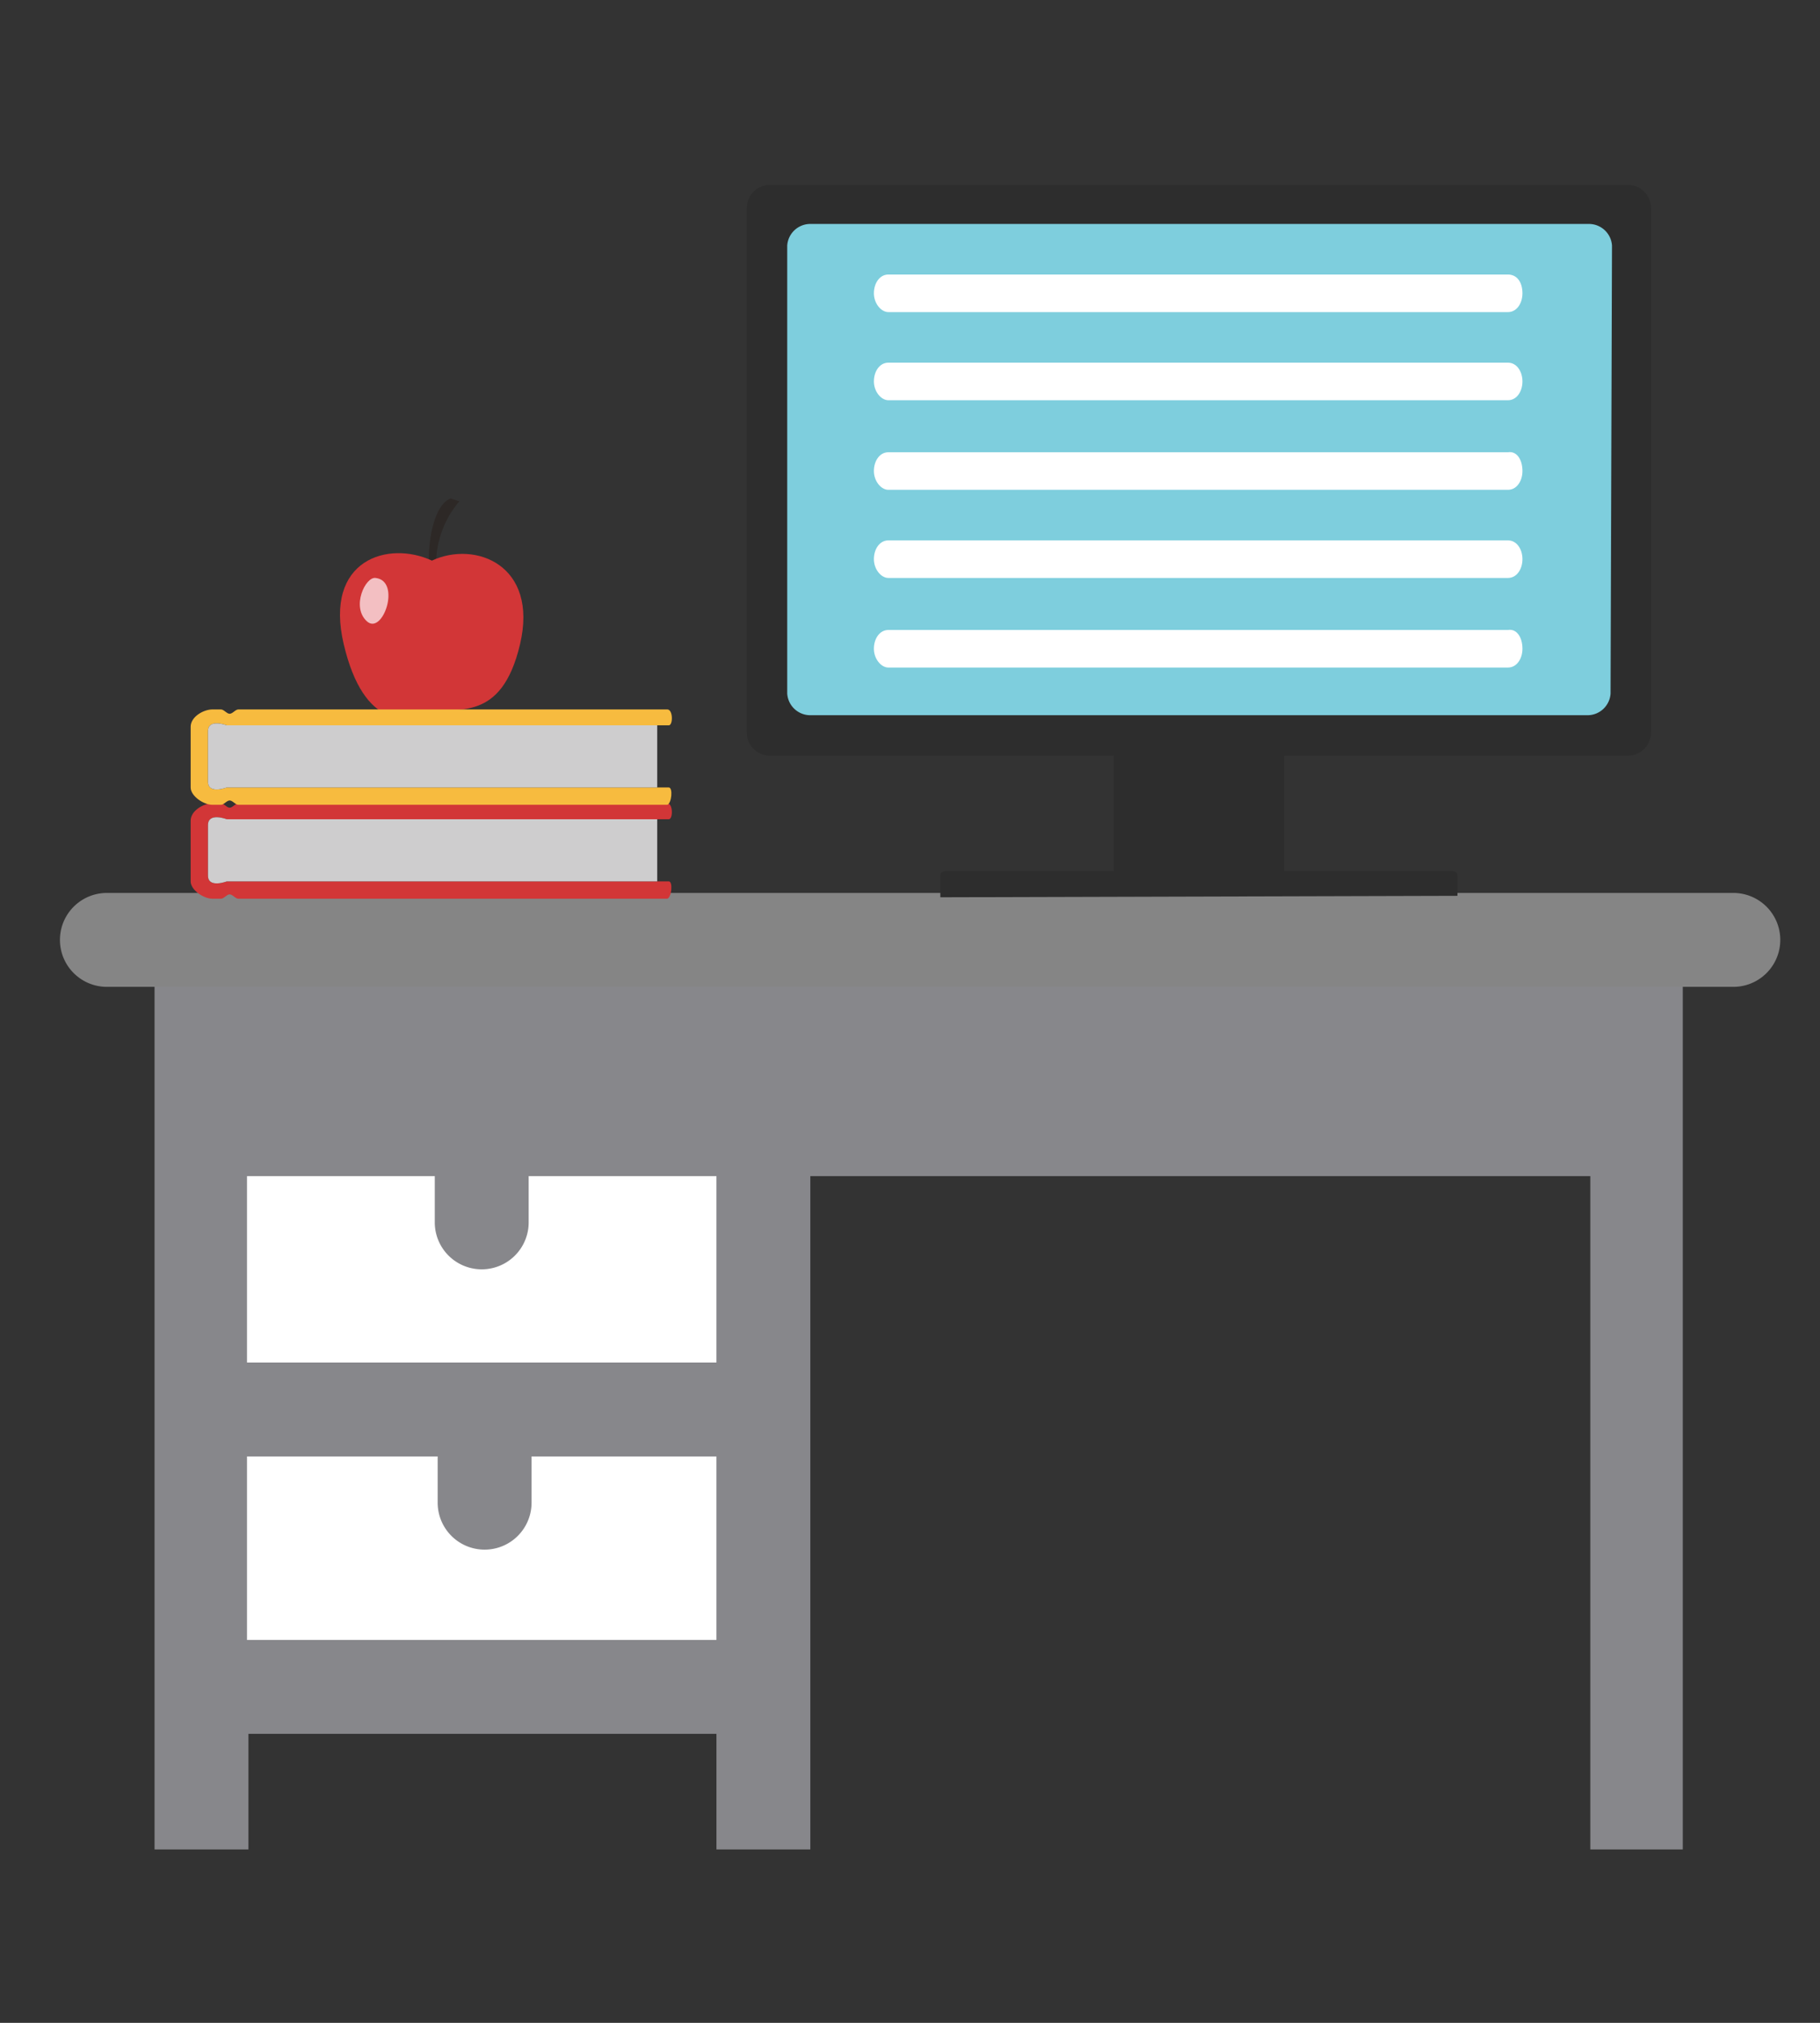 <svg id="Layer_1" data-name="Layer 1" xmlns="http://www.w3.org/2000/svg" width="126" height="140" viewBox="0 0 126 140">
  <rect x="0" y="0" width="126" height="140" fill="#333333" stroke="none"/>
  <defs>
    <style>
      .cls-1, .cls-3 {
        fill: #fff;
      }

      .cls-1 {
        opacity: 0;
      }

      .cls-2 {
        fill: #909095;
        opacity: 0.9;
        isolation: isolate;
      }

      .cls-4 {
        fill: #858585;
      }

      .cls-5 {
        fill: #2d2d2d;
      }

      .cls-6 {
        fill: #7ecedd;
      }

      .cls-7 {
        fill: #2d2826;
      }

      .cls-8 {
        fill: #d23637;
      }

      .cls-9 {
        fill: #f3bfc2;
      }

      .cls-10 {
        fill: #cecdce;
      }

      .cls-11 {
        fill: #f7bb3f;
      }
    </style>
  </defs>
  <title>others</title>
  <rect class="cls-1" width="126" height="140"/>
  <g id="RB_Others" data-name="RB Others">
    <g id="_4296050" data-name=" 4296050">
      <path id="Path_5900" data-name="Path 5900" class="cls-2" d="M10.2,67.5v60.8h6.5v-8H49.1v8h6.5V81.7h54v46.6H116V67.5Z" transform="translate(0.5 -0.3)"/>
      <g id="Group_2291" data-name="Group 2291">
        <path id="Path_5902" data-name="Path 5902" class="cls-3" d="M16.6,113.8V101.1H29.8v3.2a3.2,3.2,0,1,0,6.5,0v-3.2H49.1v12.7Z" transform="translate(0.5 -0.3)"/>
        <path id="Path_5903" data-name="Path 5903" class="cls-3" d="M49.1,94.6H16.6V81.7h13v3.2a3.2,3.2,0,1,0,6.5,0V81.7h13Z" transform="translate(0.5 -0.3)"/>
      </g>
      <path id="Path_5912" data-name="Path 5912" class="cls-4" d="M119.5,62.1H6.9a3.2,3.2,0,1,0,0,6.5H119.5a3.2,3.2,0,0,0,0-6.5Z" transform="translate(0.5 -0.3)"/>
      <g id="Group_3013" data-name="Group 3013">
        <path id="Rectangle_952" data-name="Rectangle 952" class="cls-5" d="M52.8,13.1h59.4a1.6,1.6,0,0,1,1.6,1.6V51a1.6,1.6,0,0,1-1.6,1.6H52.8A1.6,1.6,0,0,1,51.2,51h0V14.7A1.6,1.6,0,0,1,52.8,13.1Z" transform="translate(0.5 -0.3)"/>
        <path id="Path_7352" data-name="Path 7352" class="cls-5" d="M88.4,60.9a.3.3,0,0,1-.3.3H76.9a.3.3,0,0,1-.3-.3V47.1a.3.3,0,0,1,.3-.3H88.1a.3.3,0,0,1,.3.3Z" transform="translate(0.5 -0.3)"/>
        <path id="Path_7353" data-name="Path 7353" class="cls-6" d="M111,48.3a1.6,1.6,0,0,1-1.6,1.5H55.6a1.6,1.6,0,0,1-1.6-1.5h0v-31a1.6,1.6,0,0,1,1.6-1.5h53.9a1.6,1.6,0,0,1,1.6,1.5h0Z" transform="translate(0.5 -0.3)"/>
        <path id="Path_7354" data-name="Path 7354" class="cls-3" d="M104.9,20.6c0,.7-.4,1.3-1,1.3H61c-.5,0-1-.6-1-1.3s.4-1.3,1-1.3h42.9C104.5,19.3,104.9,19.8,104.9,20.6Z" transform="translate(0.5 -0.3)"/>
        <path id="Path_7355" data-name="Path 7355" class="cls-3" d="M104.9,26.7c0,.7-.4,1.3-1,1.3H61c-.5,0-1-.6-1-1.3s.4-1.3,1-1.3h42.9C104.5,25.4,104.9,26,104.9,26.7Z" transform="translate(0.5 -0.3)"/>
        <path id="Path_7356" data-name="Path 7356" class="cls-3" d="M104.9,32.9c0,.7-.4,1.3-1,1.3H61c-.5,0-1-.6-1-1.3s.4-1.3,1-1.3h42.9C104.5,31.5,104.9,32.1,104.9,32.9Z" transform="translate(0.5 -0.3)"/>
        <path id="Path_7357" data-name="Path 7357" class="cls-3" d="M104.9,39c0,.7-.4,1.3-1,1.3H61c-.5,0-1-.6-1-1.3s.4-1.3,1-1.3h42.9C104.5,37.7,104.9,38.3,104.9,39Z" transform="translate(0.5 -0.3)"/>
        <path id="Path_7358" data-name="Path 7358" class="cls-3" d="M104.9,45.2c0,.7-.4,1.3-1,1.3H61c-.5,0-1-.6-1-1.3s.4-1.3,1-1.3h42.9C104.5,43.8,104.9,44.4,104.9,45.2Z" transform="translate(0.5 -0.3)"/>
        <path id="Path_7359" data-name="Path 7359" class="cls-5" d="M100.4,62.3V60.9a.3.3,0,0,0-.3-.3H64.9a.3.3,0,0,0-.3.3v1.5Z" transform="translate(0.5 -0.3)"/>
      </g>
      <g id="Group_3014" data-name="Group 3014">
        <g id="Group_2686" data-name="Group 2686">
          <path id="Path_6976" data-name="Path 6976" class="cls-7" d="M31.3,35l-.6-.2c-1.1.4-1.6,2.8-1.5,4.7l.5.2A6.7,6.7,0,0,1,31.3,35Z" transform="translate(0.5 -0.3)"/>
          <path id="Path_6977" data-name="Path 6977" class="cls-8" d="M29.4,39.1c-3-1.4-7.5-.1-6.1,5.8s4.4,5.4,6.1,4.8,4.8.7,6.1-4.8S32.4,37.7,29.4,39.1Z" transform="translate(0.5 -0.3)"/>
          <path id="Path_6978" data-name="Path 6978" class="cls-9" d="M25.5,40.3c-.7-.1-1.7,2-.6,3S27.3,40.5,25.5,40.3Z" transform="translate(0.5 -0.3)"/>
        </g>
        <g id="Group_2689" data-name="Group 2689">
          <g id="Group_2687" data-name="Group 2687">
            <path id="Path_6979" data-name="Path 6979" class="cls-8" d="M45.8,61.3H15.2s-1.3.5-1.3-.4V57.4c0-.9,1.3-.4,1.3-.4H45.8c.3,0,.3-1.1-.1-1.1H16c-.2,0-.4.3-.6.3s-.4-.3-.6-.3h-.6c-.6,0-1.5.5-1.5,1.2v4.2c0,.6.9,1.2,1.5,1.2h.6c.2,0,.4-.3.6-.3s.4.3.6.3H45.7C46,62.4,46.1,61.3,45.8,61.3Z" transform="translate(0.5 -0.3)"/>
            <path id="Path_6980" data-name="Path 6980" class="cls-10" d="M15.2,61.3H45V57H15.2s-1.3-.5-1.3.4v3.5C13.9,61.8,15.2,61.3,15.2,61.3Z" transform="translate(0.5 -0.3)"/>
          </g>
          <g id="Group_2688" data-name="Group 2688">
            <path id="Path_6981" data-name="Path 6981" class="cls-11" d="M45.8,54.8H15.2s-1.3.5-1.3-.4V50.9c0-.9,1.3-.4,1.3-.4H45.8c.3,0,.3-1.1-.1-1.1H16c-.2,0-.4.3-.6.3s-.4-.3-.6-.3h-.6c-.6,0-1.5.5-1.5,1.2v4.2c0,.6.9,1.2,1.5,1.2h.6c.2,0,.4-.3.6-.3s.4.3.6.3H45.7C46,55.9,46.1,54.8,45.8,54.8Z" transform="translate(0.5 -0.3)"/>
            <path id="Path_6982" data-name="Path 6982" class="cls-10" d="M15.2,54.8H45V50.5H15.2s-1.3-.5-1.3.4v3.5C13.9,55.3,15.2,54.8,15.2,54.8Z" transform="translate(0.5 -0.3)"/>
          </g>
        </g>
      </g>
    </g>
  </g>
</svg>
